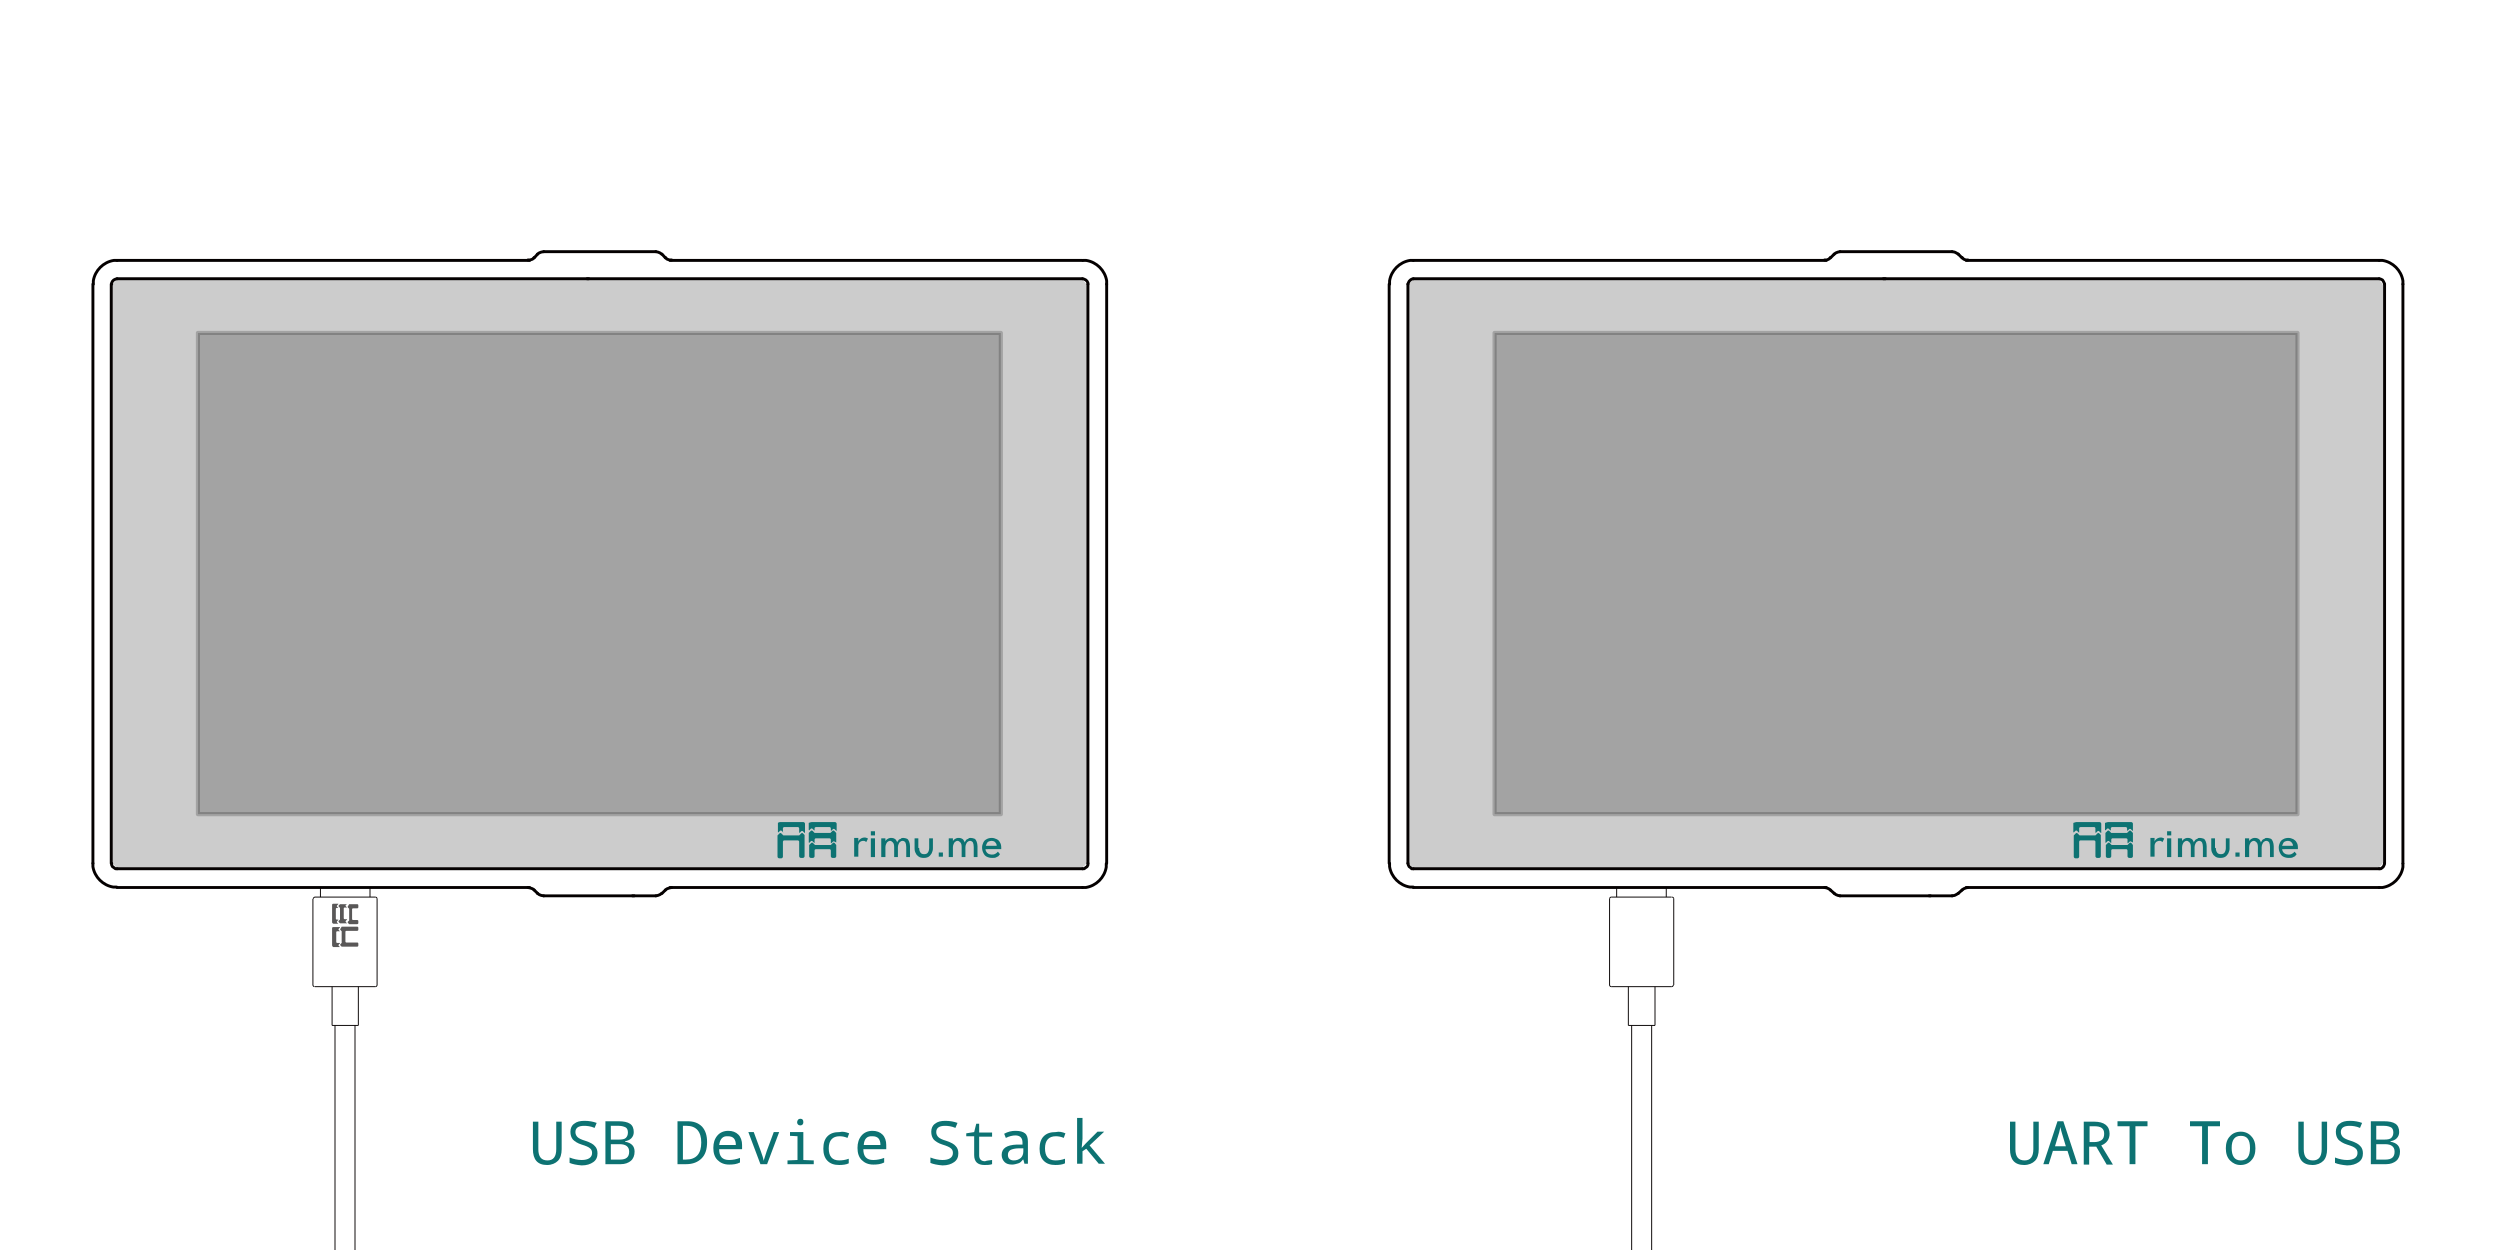 <?xml version="1.0" encoding="UTF-8"?> <svg xmlns="http://www.w3.org/2000/svg" xmlns:xlink="http://www.w3.org/1999/xlink" version="1.0" id="图层_1" x="0px" y="0px" viewBox="0 0 600 300" style="enable-background:new 0 0 600 300;" xml:space="preserve"> <style type="text/css"> .st0{opacity:0.2;fill:#040000;} .st1{opacity:0.2;fill:#040000;stroke:#000000;stroke-linecap:round;stroke-linejoin:round;stroke-miterlimit:10;} .st2{fill:none;stroke:#040000;stroke-width:0.7;stroke-linecap:round;stroke-linejoin:round;stroke-miterlimit:10;} .st3{fill:#0D7272;} .st4{fill:#595757;} .st5{fill:none;stroke:#040000;stroke-width:0.227;stroke-miterlimit:2;} </style> <path class="st0" d="M258.5,208.5H29.3c-1.4,0-2.5-1.1-2.5-2.5V69.4c0-1.4,1.1-2.5,2.5-2.5h229.2c1.4,0,2.5,1.1,2.5,2.5V206 C261,207.4,259.9,208.5,258.5,208.5z"></path> <rect x="47.5" y="79.9" class="st1" width="192.7" height="115.5"></rect> <line class="st2" x1="22.3" y1="68.2" x2="22.3" y2="207.2"></line> <line class="st2" x1="26.7" y1="68.2" x2="26.7" y2="207.2"></line> <line class="st2" x1="157.4" y1="215" x2="130.5" y2="215"></line> <line class="st2" x1="259.8" y1="213" x2="160.8" y2="213"></line> <line class="st2" x1="127.1" y1="213" x2="28.1" y2="213"></line> <line class="st2" x1="28.1" y1="208.5" x2="259.8" y2="208.5"></line> <line class="st2" x1="128.2" y1="61.9" x2="129" y2="61"></line> <line class="st2" x1="129" y1="214.4" x2="128.2" y2="213.6"></line> <line class="st2" x1="159.7" y1="213.6" x2="158.9" y2="214.4"></line> <line class="st2" x1="158.9" y1="61" x2="159.7" y2="61.9"></line> <line class="st2" x1="259.8" y1="66.9" x2="28.1" y2="66.9"></line> <line class="st2" x1="28.1" y1="62.5" x2="127.1" y2="62.5"></line> <line class="st2" x1="160.8" y1="62.5" x2="259.8" y2="62.5"></line> <line class="st2" x1="130.5" y1="60.4" x2="157.4" y2="60.4"></line> <line class="st2" x1="261.1" y1="207.2" x2="261.1" y2="68.2"></line> <line class="st2" x1="265.6" y1="207.2" x2="265.6" y2="68.2"></line> <path class="st2" d="M259.8,213l0.8,0c2.5-0.4,4.5-2.4,4.9-4.9l0-0.8"></path> <path class="st2" d="M22.3,207.2l0,0.8c0.4,2.5,2.4,4.5,4.9,4.9l0.8,0"></path> <path class="st2" d="M28.1,62.5l-0.8,0c-2.5,0.4-4.5,2.4-4.9,4.9l0,0.8"></path> <path class="st2" d="M265.6,68.2l0-0.8c-0.4-2.5-2.4-4.5-4.9-4.9l-0.8,0"></path> <polyline class="st2" points="129,214.4 129.4,214.7 129.9,214.9 130.5,215 "></polyline> <polyline class="st2" points="157.4,215 157.9,214.9 158.4,214.7 158.8,214.4 "></polyline> <polyline class="st2" points="158.8,61 158.4,60.7 157.9,60.5 157.4,60.4 "></polyline> <polyline class="st2" points="130.5,60.4 129.9,60.5 129.4,60.7 129,61 "></polyline> <polyline class="st2" points="128.2,213.6 127.8,213.3 127.2,213.1 126.7,213 "></polyline> <polyline class="st2" points="159.7,61.8 160.1,62.2 160.7,62.4 161.2,62.4 "></polyline> <polyline class="st2" points="161.2,213 160.7,213.1 160.1,213.3 159.7,213.6 "></polyline> <polyline class="st2" points="126.7,62.4 127.2,62.4 127.8,62.2 128.2,61.8 "></polyline> <polyline class="st2" points="28.1,66.9 27.7,67 27.3,67.2 27,67.5 26.8,67.9 26.8,68.2 "></polyline> <polyline class="st2" points="261.1,68.2 261.1,67.9 260.9,67.5 260.6,67.2 260.2,67 259.8,66.9 "></polyline> <polyline class="st2" points="259.8,208.5 260.2,208.5 260.6,208.2 260.9,208 261.1,207.6 261.1,207.2 "></polyline> <polyline class="st2" points="26.8,207.2 26.8,207.6 27,208 27.3,208.2 27.7,208.5 28.1,208.5 "></polyline> <line class="st2" x1="151.8" y1="215" x2="152.2" y2="215"></line> <line class="st2" x1="140.9" y1="66.9" x2="141.3" y2="66.9"></line> <g> <path class="st3" d="M192.7,200c-0.1-0.1-0.3-0.1-0.4,0l-0.5,0.5h-3.8l-0.5-0.5c-0.1-0.1-0.3-0.1-0.4,0l-0.5,0.5v5.1 c0,0.2,0.2,0.4,0.4,0.4h0.5c0.2,0,0.4-0.2,0.4-0.4V202c0-0.1,0.1-0.3,0.3-0.3h3.3c0.1,0,0.3,0.1,0.3,0.3v3.5c0,0.2,0.2,0.4,0.4,0.4 h0.5c0.2,0,0.4-0.2,0.4-0.4v-5.1L192.7,200z"></path> <path class="st3" d="M200.7,202.8v2.7c0,0.2-0.2,0.4-0.4,0.4h-0.5c-0.2,0-0.4-0.2-0.4-0.4v-1.4c0-0.1-0.1-0.3-0.3-0.3h-3.3 c-0.1,0-0.3,0.1-0.3,0.3v1.4c0,0.2-0.2,0.4-0.4,0.4h-0.5c-0.2,0-0.4-0.2-0.4-0.4v-2.7l0.5-0.5c0.1-0.1,0.3-0.1,0.4,0l0.5,0.5h3.8 l0.5-0.5c0.1-0.1,0.3-0.1,0.4,0L200.7,202.8z"></path> <path class="st3" d="M187.2,197.3h5.6c0.2,0,0.4,0.2,0.4,0.4v2.2l0,0h-0.1l-0.4-0.4c-0.1-0.1-0.3-0.1-0.4,0l-0.4,0.4l0,0l-0.1-0.1 v-1c0-0.1-0.1-0.3-0.3-0.3h-3.3c-0.1,0-0.3,0.1-0.3,0.3v1l0,0H188l-0.4-0.4c-0.1-0.1-0.3-0.1-0.4,0l-0.4,0.4l0,0l-0.1-0.1v-2.2 C186.8,197.4,187,197.3,187.2,197.3"></path> <path class="st3" d="M194.8,197.3h5.6c0.2,0,0.4,0.2,0.4,0.4v1.7l0,0h-0.1l-0.4-0.4c-0.1-0.1-0.3-0.1-0.4,0l-0.4,0.4l0,0l-0.1-0.1 v-0.5c0-0.1-0.1-0.3-0.3-0.3h-3.3c-0.1,0-0.3,0.1-0.3,0.3v0.5l0,0h-0.1l-0.4-0.4c-0.1-0.1-0.3-0.1-0.4,0l-0.4,0.4l0,0l-0.1-0.1 v-1.7C194.4,197.4,194.6,197.3,194.8,197.3"></path> <path class="st3" d="M200.7,202.2v-2.3l-0.5-0.5c-0.1-0.1-0.3-0.1-0.4,0l-0.5,0.5h-3.8l-0.5-0.5c-0.1-0.1-0.3-0.1-0.4,0l-0.5,0.5 v2.3l0.1,0.1l0,0l0.4-0.4c0.1-0.1,0.3-0.1,0.4,0l0.4,0.4h0.1l0,0v-0.8c0-0.1,0.1-0.3,0.3-0.3h3.3c0.1,0,0.3,0.1,0.3,0.3v0.8 l0.1,0.1l0,0l0.4-0.4c0.1-0.1,0.3-0.1,0.4,0L200.7,202.2L200.7,202.2L200.7,202.2z"></path> <path class="st3" d="M206,202c0-0.1,0.1-0.2,0.2-0.4c0.1-0.1,0.3-0.3,0.5-0.4c0.2-0.1,0.5-0.2,0.7-0.2c0.2,0,0.4,0,0.6,0.1 c0.2,0.1,0.3,0.1,0.3,0.2l-0.4,0.8c-0.1-0.1-0.1-0.1-0.3-0.2c-0.1-0.1-0.3-0.1-0.5-0.1c-0.2,0-0.4,0.1-0.6,0.2 c-0.2,0.1-0.3,0.3-0.4,0.5c-0.1,0.2-0.1,0.4-0.1,0.6v2.5h-1v-4.5h1V202z"></path> <rect x="209" y="201.2" class="st3" width="1" height="4.5"></rect> <rect x="209" y="199.5" class="st3" width="1" height="1"></rect> <rect x="225.3" y="204.6" class="st3" width="1" height="1"></rect> <path class="st3" d="M216.8,201.1c0.3,0,0.6,0.1,0.9,0.2c0.2,0.1,0.4,0.4,0.5,0.7c0.1,0.3,0.2,0.7,0.2,1.1v2.6h-0.9v-2.4 c0-0.5-0.1-0.9-0.2-1.1c-0.1-0.2-0.4-0.4-0.7-0.4c-0.2,0-0.4,0.1-0.5,0.2c-0.2,0.1-0.3,0.3-0.4,0.5c-0.1,0.2-0.2,0.5-0.2,0.8v2.4 h-0.9v-2.4c0-0.5-0.1-0.9-0.3-1.1c-0.2-0.2-0.4-0.4-0.7-0.4c-0.2,0-0.4,0.1-0.5,0.2c-0.2,0.1-0.3,0.3-0.4,0.5 c-0.1,0.2-0.2,0.5-0.2,0.8v2.4h-1v-4.5h1v0.7c0-0.1,0.1-0.2,0.3-0.4c0.1-0.1,0.3-0.2,0.5-0.3c0.2-0.1,0.4-0.1,0.7-0.1 c0.3,0,0.5,0.1,0.7,0.2c0.2,0.1,0.3,0.2,0.4,0.4c0.1,0.2,0.2,0.3,0.2,0.5c0.1-0.2,0.1-0.3,0.3-0.5c0.1-0.2,0.3-0.3,0.6-0.4 C216.3,201.1,216.6,201.1,216.8,201.1"></path> <path class="st3" d="M220.6,203.5c0,0.5,0.1,0.8,0.3,1.1c0.2,0.3,0.5,0.4,0.9,0.4c0.4,0,0.7-0.1,0.9-0.4c0.2-0.3,0.3-0.7,0.3-1.1 v-2.3h0.9v2.4c0,0.4-0.1,0.8-0.3,1.2c-0.2,0.3-0.4,0.6-0.7,0.8c-0.3,0.2-0.7,0.3-1.2,0.3c-0.5,0-0.9-0.1-1.2-0.3 c-0.3-0.2-0.6-0.5-0.7-0.8c-0.2-0.3-0.3-0.7-0.3-1.2v-2.4h0.9V203.5z"></path> <path class="st3" d="M233,201.1c0.3,0,0.6,0.1,0.9,0.2c0.2,0.1,0.4,0.4,0.5,0.7c0.1,0.3,0.2,0.7,0.2,1.1v2.6h-0.9v-2.4 c0-0.5-0.1-0.9-0.2-1.1c-0.1-0.2-0.4-0.4-0.7-0.4c-0.2,0-0.4,0.1-0.5,0.2c-0.2,0.1-0.3,0.3-0.4,0.5c-0.1,0.2-0.2,0.5-0.2,0.8v2.4 h-0.9v-2.4c0-0.5-0.1-0.9-0.3-1.1c-0.2-0.2-0.4-0.4-0.7-0.4c-0.2,0-0.4,0.1-0.5,0.2c-0.2,0.1-0.3,0.3-0.4,0.5 c-0.1,0.2-0.2,0.5-0.2,0.8v2.4h-1v-4.5h1v0.7c0-0.1,0.1-0.2,0.3-0.4c0.1-0.1,0.3-0.2,0.5-0.3c0.2-0.1,0.4-0.1,0.7-0.1 c0.3,0,0.5,0.1,0.7,0.2c0.2,0.1,0.3,0.2,0.4,0.4c0.1,0.2,0.2,0.3,0.2,0.5c0.1-0.2,0.2-0.3,0.3-0.5c0.1-0.2,0.3-0.3,0.6-0.4 C232.5,201.1,232.7,201.1,233,201.1"></path> <path class="st3" d="M236.5,203.7c0,0.3,0.1,0.5,0.2,0.7c0.1,0.2,0.3,0.4,0.5,0.5c0.2,0.1,0.5,0.2,0.8,0.2c0.3,0,0.5,0,0.7-0.1 c0.2-0.1,0.4-0.2,0.5-0.3c0.1-0.1,0.2-0.2,0.3-0.3l0.5,0.6c-0.1,0.2-0.3,0.3-0.4,0.5c-0.2,0.1-0.4,0.2-0.6,0.3 c-0.2,0.1-0.6,0.1-0.9,0.1c-0.5,0-0.9-0.1-1.3-0.3c-0.4-0.2-0.6-0.5-0.8-0.9c-0.2-0.4-0.3-0.8-0.3-1.3c0-0.4,0.1-0.8,0.3-1.2 c0.2-0.4,0.4-0.6,0.8-0.8c0.3-0.2,0.8-0.3,1.2-0.3c0.4,0,0.8,0.1,1.2,0.3s0.6,0.4,0.8,0.8c0.2,0.3,0.3,0.7,0.3,1.2c0,0,0,0.1,0,0.2 c0,0.1,0,0.1,0,0.2H236.5z M239.2,203c0-0.2,0-0.3-0.1-0.5c-0.1-0.2-0.2-0.3-0.4-0.5c-0.2-0.1-0.4-0.2-0.7-0.2 c-0.3,0-0.6,0.1-0.8,0.2c-0.2,0.1-0.3,0.3-0.4,0.5c-0.1,0.2-0.1,0.3-0.2,0.5H239.2z"></path> </g> <g> <path class="st4" d="M81.7,222.9c-0.1,0.1-0.1,0.2,0,0.3l0.3,0.3v2.8l-0.3,0.3c-0.1,0.1-0.1,0.2,0,0.3l0.3,0.3h3.7 c0.2,0,0.3-0.1,0.3-0.3v-0.4c0-0.2-0.1-0.3-0.3-0.3h-2.6c-0.1,0-0.2-0.1-0.2-0.2v-2.4c0-0.1,0.1-0.2,0.2-0.2h2.6 c0.2,0,0.3-0.1,0.3-0.3v-0.4c0-0.2-0.1-0.3-0.3-0.3H82L81.7,222.9z"></path> <path class="st4" d="M83.8,217h1.9c0.2,0,0.3,0.1,0.3,0.3v0.4c0,0.2-0.1,0.3-0.3,0.3h-1c-0.1,0-0.2,0.1-0.2,0.2v2.4 c0,0.1,0.1,0.2,0.2,0.2h1c0.2,0,0.3,0.1,0.3,0.3v0.4c0,0.2-0.1,0.3-0.3,0.3h-1.9l-0.3-0.3c-0.1-0.1-0.1-0.2,0-0.3l0.3-0.3v-2.8 l-0.3-0.3c-0.1-0.1-0.1-0.2,0-0.3L83.8,217z"></path> <path class="st4" d="M79.7,226.9v-4.1c0-0.2,0.1-0.3,0.3-0.3h1.6l0,0v0.1l-0.3,0.3c-0.1,0.1-0.1,0.2,0,0.3l0.3,0.3l0,0l0,0h-0.7 c-0.1,0-0.2,0.1-0.2,0.2v2.4c0,0.1,0.1,0.2,0.2,0.2h0.7l0,0v0.1l-0.3,0.3c-0.1,0.1-0.1,0.2,0,0.3l0.3,0.3l0,0l0,0H80 C79.8,227.2,79.7,227,79.7,226.9"></path> <path class="st4" d="M79.7,221.3l0-4.1c0-0.2,0.1-0.3,0.3-0.3h1.2l0,0v0.1l-0.3,0.3c-0.1,0.1-0.1,0.2,0,0.3l0.3,0.3l0,0l0,0h-0.4 c-0.1,0-0.2,0.1-0.2,0.2v2.4c0,0.1,0.1,0.2,0.2,0.2h0.4l0,0v0.1l-0.3,0.3c-0.1,0.1-0.1,0.2,0,0.3l0.3,0.3l0,0l0,0H80 C79.8,221.6,79.7,221.5,79.7,221.3"></path> <path class="st4" d="M83.3,217h-1.7l-0.3,0.3c-0.1,0.1-0.1,0.2,0,0.3l0.3,0.3v2.8l-0.3,0.3c-0.1,0.1-0.1,0.2,0,0.3l0.3,0.3l1.7,0 l0,0l0,0l-0.3-0.3c-0.1-0.1-0.1-0.2,0-0.3l0.3-0.3v-0.1l0,0h-0.6c-0.1,0-0.2-0.1-0.2-0.2v-2.4c0-0.1,0.1-0.2,0.2-0.2h0.6l0,0l0,0 l-0.3-0.3c-0.1-0.1-0.1-0.2,0-0.3L83.3,217L83.3,217L83.3,217z"></path> </g> <line class="st5" x1="90.5" y1="215.7" x2="90.5" y2="236.4"></line> <line class="st5" x1="88.8" y1="215.3" x2="88.8" y2="213"></line> <line class="st5" x1="86" y1="236.8" x2="86" y2="246.1"></line> <line class="st5" x1="85.2" y1="246.1" x2="85.2" y2="300"></line> <line class="st5" x1="80.4" y1="246.1" x2="80.4" y2="300"></line> <line class="st5" x1="79.7" y1="236.8" x2="79.7" y2="246.1"></line> <line class="st5" x1="76.9" y1="215.3" x2="76.9" y2="213"></line> <line class="st5" x1="75.1" y1="215.7" x2="75.1" y2="236.4"></line> <line class="st5" x1="86" y1="246.1" x2="79.7" y2="246.1"></line> <line class="st5" x1="90.1" y1="236.8" x2="75.6" y2="236.8"></line> <line class="st5" x1="90.1" y1="215.3" x2="75.6" y2="215.3"></line> <path class="st5" d="M75.1,236.4c0,0.2,0.2,0.4,0.4,0.4"></path> <path class="st5" d="M90.1,236.8c0.2,0,0.4-0.2,0.4-0.4"></path> <path class="st5" d="M75.6,215.3c-0.2,0-0.4,0.2-0.4,0.4"></path> <path class="st5" d="M90.5,215.7c0-0.2-0.2-0.4-0.4-0.4"></path> <path class="st0" d="M569.6,208.5H340.4c-1.4,0-2.5-1.1-2.5-2.5V69.4c0-1.4,1.1-2.5,2.5-2.5h229.2c1.4,0,2.5,1.1,2.5,2.5V206 C572.1,207.4,571,208.5,569.6,208.5z"></path> <rect x="358.7" y="79.9" class="st1" width="192.7" height="115.5"></rect> <line class="st2" x1="333.4" y1="68.2" x2="333.4" y2="207.2"></line> <line class="st2" x1="337.9" y1="68.2" x2="337.9" y2="207.2"></line> <line class="st2" x1="468.5" y1="215" x2="441.6" y2="215"></line> <line class="st2" x1="571" y1="213" x2="471.9" y2="213"></line> <line class="st2" x1="438.3" y1="213" x2="339.2" y2="213"></line> <line class="st2" x1="339.2" y1="208.5" x2="571" y2="208.5"></line> <line class="st2" x1="439.3" y1="61.9" x2="440.2" y2="61"></line> <line class="st2" x1="440.2" y1="214.4" x2="439.3" y2="213.6"></line> <line class="st2" x1="470.9" y1="213.6" x2="470" y2="214.4"></line> <line class="st2" x1="470" y1="61" x2="470.9" y2="61.9"></line> <line class="st2" x1="571" y1="66.9" x2="339.2" y2="66.9"></line> <line class="st2" x1="339.2" y1="62.5" x2="438.3" y2="62.5"></line> <line class="st2" x1="471.9" y1="62.5" x2="571" y2="62.5"></line> <line class="st2" x1="441.6" y1="60.4" x2="468.5" y2="60.4"></line> <line class="st2" x1="572.3" y1="207.2" x2="572.3" y2="68.2"></line> <line class="st2" x1="576.7" y1="207.2" x2="576.7" y2="68.2"></line> <path class="st2" d="M571,213l0.8,0c2.5-0.4,4.5-2.4,4.9-4.9l0-0.8"></path> <path class="st2" d="M333.5,207.2l0,0.8c0.4,2.5,2.4,4.5,4.9,4.9l0.8,0"></path> <path class="st2" d="M339.2,62.5l-0.8,0c-2.5,0.4-4.5,2.4-4.9,4.9l0,0.8"></path> <path class="st2" d="M576.7,68.2l0-0.8c-0.4-2.5-2.4-4.5-4.9-4.9l-0.8,0"></path> <polyline class="st2" points="440.2,214.4 440.6,214.7 441.1,214.9 441.6,215 "></polyline> <polyline class="st2" points="468.5,215 469.1,214.9 469.5,214.7 470,214.4 "></polyline> <polyline class="st2" points="470,61 469.5,60.7 469.1,60.5 468.5,60.4 "></polyline> <polyline class="st2" points="441.6,60.4 441.1,60.5 440.6,60.7 440.2,61 "></polyline> <polyline class="st2" points="439.3,213.6 438.9,213.3 438.4,213.1 437.9,213 "></polyline> <polyline class="st2" points="470.9,61.8 471.3,62.2 471.8,62.4 472.3,62.4 "></polyline> <polyline class="st2" points="472.3,213 471.8,213.1 471.3,213.3 470.9,213.6 "></polyline> <polyline class="st2" points="437.9,62.4 438.4,62.4 438.9,62.2 439.3,61.8 "></polyline> <polyline class="st2" points="339.2,66.9 338.8,67 338.5,67.2 338.2,67.5 338,67.9 337.9,68.2 "></polyline> <polyline class="st2" points="572.3,68.2 572.2,67.9 572,67.5 571.8,67.2 571.4,67 571,66.9 "></polyline> <polyline class="st2" points="571,208.5 571.4,208.5 571.8,208.2 572,208 572.2,207.6 572.3,207.2 "></polyline> <polyline class="st2" points="337.9,207.2 338,207.6 338.2,208 338.5,208.2 338.8,208.5 339.2,208.5 "></polyline> <line class="st2" x1="463" y1="215" x2="463.3" y2="215"></line> <line class="st2" x1="452" y1="66.9" x2="452.5" y2="66.9"></line> <g> <path class="st3" d="M503.8,200c-0.1-0.1-0.3-0.1-0.4,0l-0.5,0.5h-3.8l-0.5-0.5c-0.1-0.1-0.3-0.1-0.4,0l-0.5,0.5v5.1 c0,0.2,0.2,0.4,0.4,0.4h0.5c0.2,0,0.4-0.2,0.4-0.4V202c0-0.1,0.1-0.3,0.3-0.3h3.3c0.1,0,0.3,0.1,0.3,0.3v3.5c0,0.2,0.2,0.4,0.4,0.4 h0.5c0.2,0,0.4-0.2,0.4-0.4v-5.1L503.8,200z"></path> <path class="st3" d="M511.9,202.8v2.7c0,0.2-0.2,0.4-0.4,0.4H511c-0.2,0-0.4-0.2-0.4-0.4v-1.4c0-0.1-0.1-0.3-0.3-0.3h-3.3 c-0.1,0-0.3,0.1-0.3,0.3v1.4c0,0.2-0.2,0.4-0.4,0.4h-0.5c-0.2,0-0.4-0.2-0.4-0.4v-2.7l0.5-0.5c0.1-0.1,0.3-0.1,0.4,0l0.5,0.5h3.8 l0.5-0.5c0.1-0.1,0.3-0.1,0.4,0L511.9,202.8z"></path> <path class="st3" d="M498.3,197.3h5.6c0.2,0,0.4,0.2,0.4,0.4v2.2l0,0h-0.1l-0.4-0.4c-0.1-0.1-0.3-0.1-0.4,0l-0.4,0.4l0,0l-0.1-0.1 v-1c0-0.1-0.1-0.3-0.3-0.3h-3.3c-0.1,0-0.3,0.1-0.3,0.3v1l0,0h-0.1l-0.4-0.4c-0.1-0.1-0.3-0.1-0.4,0l-0.4,0.4l0,0l-0.1-0.1v-2.2 C498,197.4,498.1,197.3,498.3,197.3"></path> <path class="st3" d="M505.9,197.3h5.6c0.2,0,0.4,0.2,0.4,0.4v1.7l0,0h-0.1l-0.4-0.4c-0.1-0.1-0.3-0.1-0.4,0l-0.4,0.4l0,0l-0.1-0.1 v-0.5c0-0.1-0.1-0.3-0.3-0.3h-3.3c-0.1,0-0.3,0.1-0.3,0.3v0.5l0,0h-0.1l-0.4-0.4c-0.1-0.1-0.3-0.1-0.4,0l-0.4,0.4l0,0l-0.1-0.1 v-1.7C505.6,197.4,505.7,197.3,505.9,197.3"></path> <path class="st3" d="M511.9,202.2v-2.3l-0.5-0.5c-0.1-0.1-0.3-0.1-0.4,0l-0.5,0.5h-3.8l-0.5-0.5c-0.1-0.1-0.3-0.1-0.4,0l-0.5,0.5 v2.3l0.1,0.1l0,0l0.4-0.4c0.1-0.1,0.3-0.1,0.4,0l0.4,0.4h0.1l0,0v-0.8c0-0.1,0.1-0.3,0.3-0.3h3.3c0.1,0,0.3,0.1,0.3,0.3v0.8 l0.1,0.1l0,0l0.4-0.4c0.1-0.1,0.3-0.1,0.4,0L511.9,202.2L511.9,202.2L511.9,202.2z"></path> <path class="st3" d="M517.1,202c0-0.1,0.1-0.2,0.2-0.4c0.1-0.1,0.3-0.3,0.5-0.4c0.2-0.1,0.5-0.2,0.7-0.2c0.2,0,0.4,0,0.6,0.1 c0.2,0.1,0.3,0.1,0.3,0.2l-0.4,0.8c-0.1-0.1-0.1-0.1-0.3-0.2c-0.1-0.1-0.3-0.1-0.5-0.1c-0.2,0-0.4,0.1-0.6,0.2 c-0.2,0.1-0.3,0.3-0.4,0.5c-0.1,0.2-0.1,0.4-0.1,0.6v2.5h-1v-4.5h1V202z"></path> <rect x="520.1" y="201.2" class="st3" width="1" height="4.5"></rect> <rect x="520.1" y="199.5" class="st3" width="1" height="1"></rect> <rect x="536.5" y="204.6" class="st3" width="1" height="1"></rect> <path class="st3" d="M528,201.1c0.3,0,0.6,0.1,0.9,0.2c0.2,0.1,0.4,0.4,0.5,0.7c0.1,0.3,0.2,0.7,0.2,1.1v2.6h-0.9v-2.4 c0-0.5-0.1-0.9-0.2-1.1c-0.1-0.2-0.4-0.4-0.7-0.4c-0.2,0-0.4,0.1-0.5,0.2c-0.2,0.1-0.3,0.3-0.4,0.5c-0.1,0.2-0.2,0.5-0.2,0.8v2.4 h-0.9v-2.4c0-0.5-0.1-0.9-0.3-1.1c-0.2-0.2-0.4-0.4-0.7-0.4c-0.2,0-0.4,0.1-0.5,0.2c-0.2,0.1-0.3,0.3-0.4,0.5 c-0.1,0.2-0.2,0.5-0.2,0.8v2.4h-1v-4.5h1v0.7c0-0.1,0.1-0.2,0.3-0.4c0.1-0.1,0.3-0.2,0.5-0.3c0.2-0.1,0.4-0.1,0.7-0.1 c0.3,0,0.5,0.1,0.7,0.2c0.2,0.1,0.3,0.2,0.4,0.4c0.1,0.2,0.2,0.3,0.2,0.5c0.1-0.2,0.1-0.3,0.3-0.5c0.1-0.2,0.3-0.3,0.6-0.4 C527.5,201.1,527.7,201.1,528,201.1"></path> <path class="st3" d="M531.8,203.5c0,0.5,0.1,0.8,0.3,1.1c0.2,0.3,0.5,0.4,0.9,0.4c0.4,0,0.7-0.1,0.9-0.4c0.2-0.3,0.3-0.7,0.3-1.1 v-2.3h0.9v2.4c0,0.4-0.1,0.8-0.3,1.2c-0.2,0.3-0.4,0.6-0.7,0.8c-0.3,0.2-0.7,0.3-1.2,0.3c-0.5,0-0.9-0.1-1.2-0.3s-0.6-0.5-0.7-0.8 c-0.2-0.3-0.3-0.7-0.3-1.2v-2.4h0.9V203.5z"></path> <path class="st3" d="M544.1,201.1c0.3,0,0.6,0.1,0.9,0.2c0.2,0.1,0.4,0.4,0.5,0.7c0.1,0.3,0.2,0.7,0.2,1.1v2.6h-0.9v-2.4 c0-0.5-0.1-0.9-0.2-1.1c-0.1-0.2-0.4-0.4-0.7-0.4c-0.2,0-0.4,0.1-0.5,0.2c-0.2,0.1-0.3,0.3-0.4,0.5c-0.1,0.2-0.2,0.5-0.2,0.8v2.4 h-0.9v-2.4c0-0.5-0.1-0.9-0.3-1.1c-0.2-0.2-0.4-0.4-0.7-0.4c-0.2,0-0.4,0.1-0.5,0.2c-0.2,0.1-0.3,0.3-0.4,0.5 c-0.1,0.2-0.2,0.5-0.2,0.8v2.4h-1v-4.5h1v0.7c0-0.1,0.1-0.2,0.3-0.4c0.1-0.1,0.3-0.2,0.5-0.3c0.2-0.1,0.4-0.1,0.7-0.1 c0.3,0,0.5,0.1,0.7,0.2c0.2,0.1,0.3,0.2,0.4,0.4c0.1,0.2,0.2,0.3,0.2,0.5c0.1-0.2,0.2-0.3,0.3-0.5c0.1-0.2,0.3-0.3,0.6-0.4 C543.6,201.1,543.9,201.1,544.1,201.1"></path> <path class="st3" d="M547.7,203.7c0,0.3,0.1,0.5,0.2,0.7c0.1,0.2,0.3,0.4,0.5,0.5c0.2,0.1,0.5,0.2,0.8,0.2c0.3,0,0.5,0,0.7-0.1 c0.2-0.1,0.4-0.2,0.5-0.3c0.1-0.1,0.2-0.2,0.3-0.3l0.5,0.6c-0.1,0.2-0.3,0.3-0.4,0.5c-0.2,0.1-0.4,0.2-0.6,0.3 c-0.2,0.1-0.6,0.1-0.9,0.1c-0.5,0-0.9-0.1-1.3-0.3c-0.4-0.2-0.6-0.5-0.8-0.9c-0.2-0.4-0.3-0.8-0.3-1.3c0-0.4,0.1-0.8,0.3-1.2 c0.2-0.4,0.4-0.6,0.8-0.8c0.3-0.2,0.8-0.3,1.2-0.3c0.4,0,0.8,0.1,1.2,0.3c0.3,0.2,0.6,0.4,0.8,0.8c0.2,0.3,0.3,0.7,0.3,1.2 c0,0,0,0.1,0,0.2c0,0.1,0,0.1,0,0.2H547.7z M550.3,203c0-0.2,0-0.3-0.1-0.5c-0.1-0.2-0.2-0.3-0.4-0.5c-0.2-0.1-0.4-0.2-0.7-0.2 c-0.3,0-0.6,0.1-0.8,0.2c-0.2,0.1-0.3,0.3-0.4,0.5c-0.1,0.2-0.1,0.3-0.2,0.5H550.3z"></path> </g> <line class="st5" x1="401.7" y1="215.7" x2="401.7" y2="236.4"></line> <line class="st5" x1="399.9" y1="215.3" x2="399.9" y2="213"></line> <line class="st5" x1="397.2" y1="236.8" x2="397.2" y2="246.1"></line> <line class="st5" x1="396.4" y1="246.1" x2="396.4" y2="300"></line> <line class="st5" x1="391.6" y1="246.1" x2="391.6" y2="300"></line> <line class="st5" x1="390.8" y1="236.8" x2="390.8" y2="246.1"></line> <line class="st5" x1="388" y1="215.3" x2="388" y2="213"></line> <line class="st5" x1="386.3" y1="215.7" x2="386.3" y2="236.4"></line> <line class="st5" x1="397.2" y1="246.1" x2="390.8" y2="246.1"></line> <line class="st5" x1="401.2" y1="236.8" x2="386.7" y2="236.8"></line> <line class="st5" x1="401.2" y1="215.3" x2="386.7" y2="215.3"></line> <path class="st5" d="M386.3,236.4c0,0.2,0.2,0.4,0.4,0.4"></path> <path class="st5" d="M401.2,236.8c0.2,0,0.4-0.2,0.4-0.4"></path> <path class="st5" d="M386.7,215.3c-0.2,0-0.4,0.2-0.4,0.4"></path> <path class="st5" d="M401.7,215.7c0-0.2-0.2-0.4-0.4-0.4"></path> <g> <path class="st3" d="M489.3,269.1v6.7c0,1.2-0.3,2.2-0.9,2.8c-0.6,0.6-1.5,1-2.6,1c-2.3,0-3.4-1.3-3.4-3.8v-6.6h1.3v6.6 c0,1.8,0.7,2.7,2.2,2.7c1.4,0,2.1-0.9,2.1-2.7v-6.6H489.3z"></path> <path class="st3" d="M497.2,279.4l-1-3.2h-3.5l-1,3.2h-1.3l3.4-10.3h1.4l3.4,10.3H497.2z M495.8,275.1l-0.9-3 c-0.2-0.6-0.3-1.1-0.4-1.6c-0.1,0.5-0.2,0.9-0.3,1.3l-1,3.3H495.8z"></path> <path class="st3" d="M501.4,275.2v4.3h-1.3v-10.3h2.5c2.4,0,3.7,1,3.7,2.9c0,1.3-0.7,2.3-2,2.8l2.8,4.6h-1.5l-2.5-4.3H501.4z M501.4,274.1h1.2c0.8,0,1.4-0.2,1.8-0.5c0.4-0.3,0.6-0.8,0.6-1.5c0-0.7-0.2-1.1-0.6-1.4c-0.4-0.3-1-0.4-1.8-0.4h-1.1V274.1z"></path> <path class="st3" d="M512.4,279.4h-1.3v-9.1h-2.9v-1.2h7.2v1.2h-2.9V279.4z"></path> <path class="st3" d="M529.8,279.4h-1.3v-9.1h-2.9v-1.2h7.2v1.2h-2.9V279.4z"></path> <path class="st3" d="M537.7,279.6c-1,0-1.8-0.4-2.5-1.1c-0.7-0.7-1-1.7-1-2.9c0-1.2,0.3-2.2,1-2.9c0.6-0.7,1.5-1.1,2.6-1.1 c1,0,1.9,0.4,2.5,1.1c0.7,0.7,1,1.7,1,2.9c0,1.2-0.3,2.2-1,2.9C539.7,279.2,538.8,279.6,537.7,279.6z M537.8,278.5 c1.5,0,2.2-1,2.2-3c0-2-0.7-2.9-2.2-2.9c-1.5,0-2.2,1-2.2,2.9C535.6,277.5,536.3,278.5,537.8,278.5z"></path> <path class="st3" d="M558.5,269.1v6.7c0,1.2-0.3,2.2-0.9,2.8c-0.6,0.6-1.5,1-2.6,1c-2.3,0-3.4-1.3-3.4-3.8v-6.6h1.3v6.6 c0,1.8,0.7,2.7,2.2,2.7c1.4,0,2.1-0.9,2.1-2.7v-6.6H558.5z"></path> <path class="st3" d="M560.4,279.1v-1.3c1,0.4,2,0.6,2.9,0.6c1.6,0,2.5-0.6,2.5-1.7c0-0.5-0.2-0.9-0.5-1.1c-0.3-0.3-1-0.6-2-0.9 c-1-0.3-1.7-0.8-2.1-1.2c-0.4-0.5-0.6-1.1-0.6-1.9c0-0.8,0.3-1.5,0.9-1.9c0.6-0.5,1.4-0.7,2.5-0.7c1.1,0,2.1,0.2,2.9,0.5l-0.5,1.2 c-0.9-0.4-1.8-0.5-2.5-0.5c-1.4,0-2.1,0.5-2.1,1.5c0,0.5,0.2,0.9,0.5,1.2c0.3,0.3,0.9,0.6,1.9,0.9c1.2,0.4,1.9,0.8,2.3,1.3 c0.4,0.4,0.6,1,0.6,1.7c0,0.9-0.3,1.6-1,2.1c-0.7,0.5-1.6,0.8-2.8,0.8C562.1,279.6,561.1,279.4,560.4,279.1z"></path> <path class="st3" d="M569,269.1h3.1c1.3,0,2.2,0.2,2.8,0.6c0.6,0.4,0.9,1.1,0.9,2c0,0.6-0.2,1.1-0.6,1.5c-0.4,0.4-0.9,0.6-1.5,0.7 v0.1c1.6,0.3,2.3,1.1,2.3,2.4c0,0.9-0.3,1.7-0.9,2.2c-0.6,0.5-1.4,0.8-2.4,0.8H569V269.1z M570.3,273.5h2c0.7,0,1.3-0.1,1.6-0.4 c0.3-0.3,0.5-0.7,0.5-1.3c0-0.6-0.2-1-0.5-1.2c-0.4-0.2-0.9-0.4-1.7-0.4h-1.9V273.5z M570.3,274.6v3.7h2.2c1.5,0,2.2-0.6,2.2-1.9 c0-1.2-0.8-1.8-2.3-1.8H570.3z"></path> </g> <g> <path class="st3" d="M134.8,269.1v6.7c0,1.2-0.3,2.2-0.9,2.8c-0.6,0.6-1.5,1-2.6,1c-2.3,0-3.4-1.3-3.4-3.8v-6.6h1.3v6.6 c0,1.8,0.7,2.7,2.2,2.7c1.4,0,2.1-0.9,2.1-2.7v-6.6H134.8z"></path> <path class="st3" d="M136.7,279.1v-1.3c1,0.4,2,0.6,2.9,0.6c1.6,0,2.5-0.6,2.5-1.7c0-0.5-0.2-0.9-0.5-1.1c-0.3-0.3-1-0.6-2-0.9 c-1-0.3-1.7-0.8-2.1-1.2c-0.4-0.5-0.6-1.1-0.6-1.9c0-0.8,0.3-1.5,0.9-1.9c0.6-0.5,1.4-0.7,2.5-0.7c1.1,0,2.1,0.2,2.9,0.5l-0.5,1.2 c-0.9-0.4-1.8-0.5-2.5-0.5c-1.4,0-2.1,0.5-2.1,1.5c0,0.5,0.2,0.9,0.5,1.2c0.3,0.3,0.9,0.6,1.9,0.9c1.2,0.4,1.9,0.8,2.3,1.3 c0.4,0.4,0.6,1,0.6,1.7c0,0.9-0.3,1.6-1,2.1c-0.7,0.5-1.6,0.8-2.8,0.8C138.4,279.6,137.4,279.4,136.7,279.1z"></path> <path class="st3" d="M145.3,269.1h3.1c1.3,0,2.2,0.2,2.8,0.6c0.6,0.4,0.9,1.1,0.9,2c0,0.6-0.2,1.1-0.6,1.5 c-0.4,0.4-0.9,0.6-1.5,0.7v0.1c1.6,0.3,2.3,1.1,2.3,2.4c0,0.9-0.3,1.7-0.9,2.2c-0.6,0.5-1.4,0.8-2.4,0.8h-3.7V269.1z M146.6,273.5 h2c0.7,0,1.3-0.1,1.6-0.4c0.3-0.3,0.5-0.7,0.5-1.3c0-0.6-0.2-1-0.5-1.2c-0.4-0.2-0.9-0.4-1.7-0.4h-1.9V273.5z M146.6,274.6v3.7h2.2 c1.5,0,2.2-0.6,2.2-1.9c0-1.2-0.8-1.8-2.3-1.8H146.6z"></path> <path class="st3" d="M162.6,279.4v-10.3h2.4c1.5,0,2.6,0.4,3.5,1.3c0.8,0.9,1.2,2.1,1.2,3.7c0,1.7-0.4,3-1.3,3.9 c-0.9,0.9-2.1,1.4-3.7,1.4H162.6z M163.9,270.2v8.1h0.7c2.5,0,3.7-1.4,3.7-4.1c0-2.6-1.2-4-3.5-4H163.9z"></path> <path class="st3" d="M178.1,275.8h-5.5c0,1.8,0.8,2.6,2.4,2.6c0.9,0,1.8-0.2,2.6-0.5v1.1c-0.8,0.4-1.6,0.5-2.6,0.5 c-1.2,0-2.1-0.4-2.8-1.1c-0.7-0.7-1-1.7-1-2.9c0-1.2,0.3-2.2,1-3c0.6-0.7,1.5-1.1,2.6-1.1c1,0,1.8,0.3,2.4,0.9 c0.6,0.6,0.9,1.5,0.9,2.5V275.8z M172.6,274.8h4c0-1.4-0.6-2.1-1.9-2.1C173.5,272.6,172.8,273.3,172.6,274.8z"></path> <path class="st3" d="M182.5,279.4l-2.9-7.7h1.3l1.7,4.6c0.4,1.1,0.6,1.8,0.7,2.3h0c0-0.2,0.3-1,0.7-2.3l1.7-4.6h1.3l-2.9,7.7H182.5 z"></path> <path class="st3" d="M191.5,272.7l-1.9-0.1v-0.9h3.2v6.7l2.5,0.1v0.9H189v-0.9l2.4-0.1V272.7z M192.1,268.5c0.5,0,0.7,0.3,0.7,0.8 c0,0.3-0.1,0.5-0.2,0.6c-0.1,0.1-0.3,0.2-0.5,0.2c-0.5,0-0.8-0.3-0.8-0.8C191.4,268.8,191.6,268.5,192.1,268.5z"></path> <path class="st3" d="M203.8,272l-0.4,1.1c-0.7-0.3-1.3-0.4-1.9-0.4c-1.7,0-2.6,1-2.6,2.9c0,1.9,0.8,2.9,2.5,2.9 c0.7,0,1.5-0.1,2.3-0.4v1.1c-0.6,0.3-1.4,0.4-2.3,0.4c-1.2,0-2.1-0.3-2.8-1s-1-1.7-1-2.9c0-1.3,0.3-2.3,1-3c0.7-0.7,1.6-1,2.9-1 C202.3,271.5,203,271.7,203.8,272z"></path> <path class="st3" d="M212.7,275.8h-5.5c0,1.8,0.8,2.6,2.4,2.6c0.9,0,1.8-0.2,2.6-0.5v1.1c-0.8,0.4-1.6,0.5-2.6,0.5 c-1.2,0-2.1-0.4-2.8-1.1c-0.7-0.7-1-1.7-1-2.9c0-1.2,0.3-2.2,1-3c0.6-0.7,1.5-1.1,2.6-1.1c1,0,1.8,0.3,2.4,0.9 c0.6,0.6,0.9,1.5,0.9,2.5V275.8z M207.3,274.8h4c0-1.4-0.6-2.1-1.9-2.1C208.1,272.6,207.4,273.3,207.3,274.8z"></path> <path class="st3" d="M223.3,279.1v-1.3c1,0.4,2,0.6,2.9,0.6c1.6,0,2.5-0.6,2.5-1.7c0-0.5-0.2-0.9-0.5-1.1c-0.3-0.3-1-0.6-2-0.9 c-1-0.3-1.7-0.8-2.1-1.2c-0.4-0.5-0.6-1.1-0.6-1.9c0-0.8,0.3-1.5,0.9-1.9c0.6-0.5,1.4-0.7,2.5-0.7c1.1,0,2.1,0.2,2.9,0.5l-0.5,1.2 c-0.9-0.4-1.8-0.5-2.5-0.5c-1.4,0-2.1,0.5-2.1,1.5c0,0.5,0.2,0.9,0.5,1.2c0.3,0.3,0.9,0.6,1.9,0.9c1.2,0.4,1.9,0.8,2.3,1.3 c0.4,0.4,0.6,1,0.6,1.7c0,0.9-0.3,1.6-1,2.1c-0.7,0.5-1.6,0.8-2.8,0.8C225,279.6,224,279.4,223.3,279.1z"></path> <path class="st3" d="M238.1,278.4v1c-0.6,0.2-1.2,0.2-1.8,0.2c-1.7,0-2.5-0.8-2.5-2.4v-4.5h-1.9V272l1.9-0.3l0.5-2h0.7v2.1h3.1v1 h-3.1v4.5c0,0.9,0.5,1.4,1.4,1.4C236.9,278.5,237.4,278.5,238.1,278.4z"></path> <path class="st3" d="M245.9,279.4l-0.3-1.1h-0.1c-0.4,0.5-0.7,0.8-1.1,0.9s-0.9,0.3-1.5,0.3c-0.8,0-1.4-0.2-1.8-0.6 c-0.4-0.4-0.7-1-0.7-1.7c0-1.6,1.2-2.4,3.6-2.5l1.4,0v-0.5c0-1.1-0.6-1.7-1.7-1.7c-0.7,0-1.5,0.2-2.3,0.6l-0.4-1 c0.9-0.5,1.8-0.7,2.7-0.7c1.1,0,1.8,0.2,2.3,0.6s0.7,1.1,0.7,2v5.3H245.9z M245.6,275.6l-1.1,0c-0.9,0-1.6,0.2-2,0.4 c-0.4,0.3-0.6,0.6-0.6,1.2c0,0.8,0.5,1.3,1.4,1.3c0.7,0,1.2-0.2,1.7-0.6c0.4-0.4,0.6-0.9,0.6-1.6V275.6z"></path> <path class="st3" d="M255.7,272l-0.4,1.1c-0.7-0.3-1.3-0.4-1.9-0.4c-1.7,0-2.6,1-2.6,2.9c0,1.9,0.8,2.9,2.5,2.9 c0.7,0,1.5-0.1,2.3-0.4v1.1c-0.6,0.3-1.4,0.4-2.3,0.4c-1.2,0-2.1-0.3-2.8-1c-0.7-0.7-1-1.7-1-2.9c0-1.3,0.3-2.3,1-3 c0.7-0.7,1.6-1,2.9-1C254.2,271.5,255,271.7,255.7,272z"></path> <path class="st3" d="M259.6,275.5l1-1.1l2.8-2.8h1.6l-3.5,3.3l3.7,4.4h-1.5l-3-3.6l-0.9,0.6v3h-1.3v-11h1.3v5L259.6,275.5 L259.6,275.5z"></path> </g> </svg> 